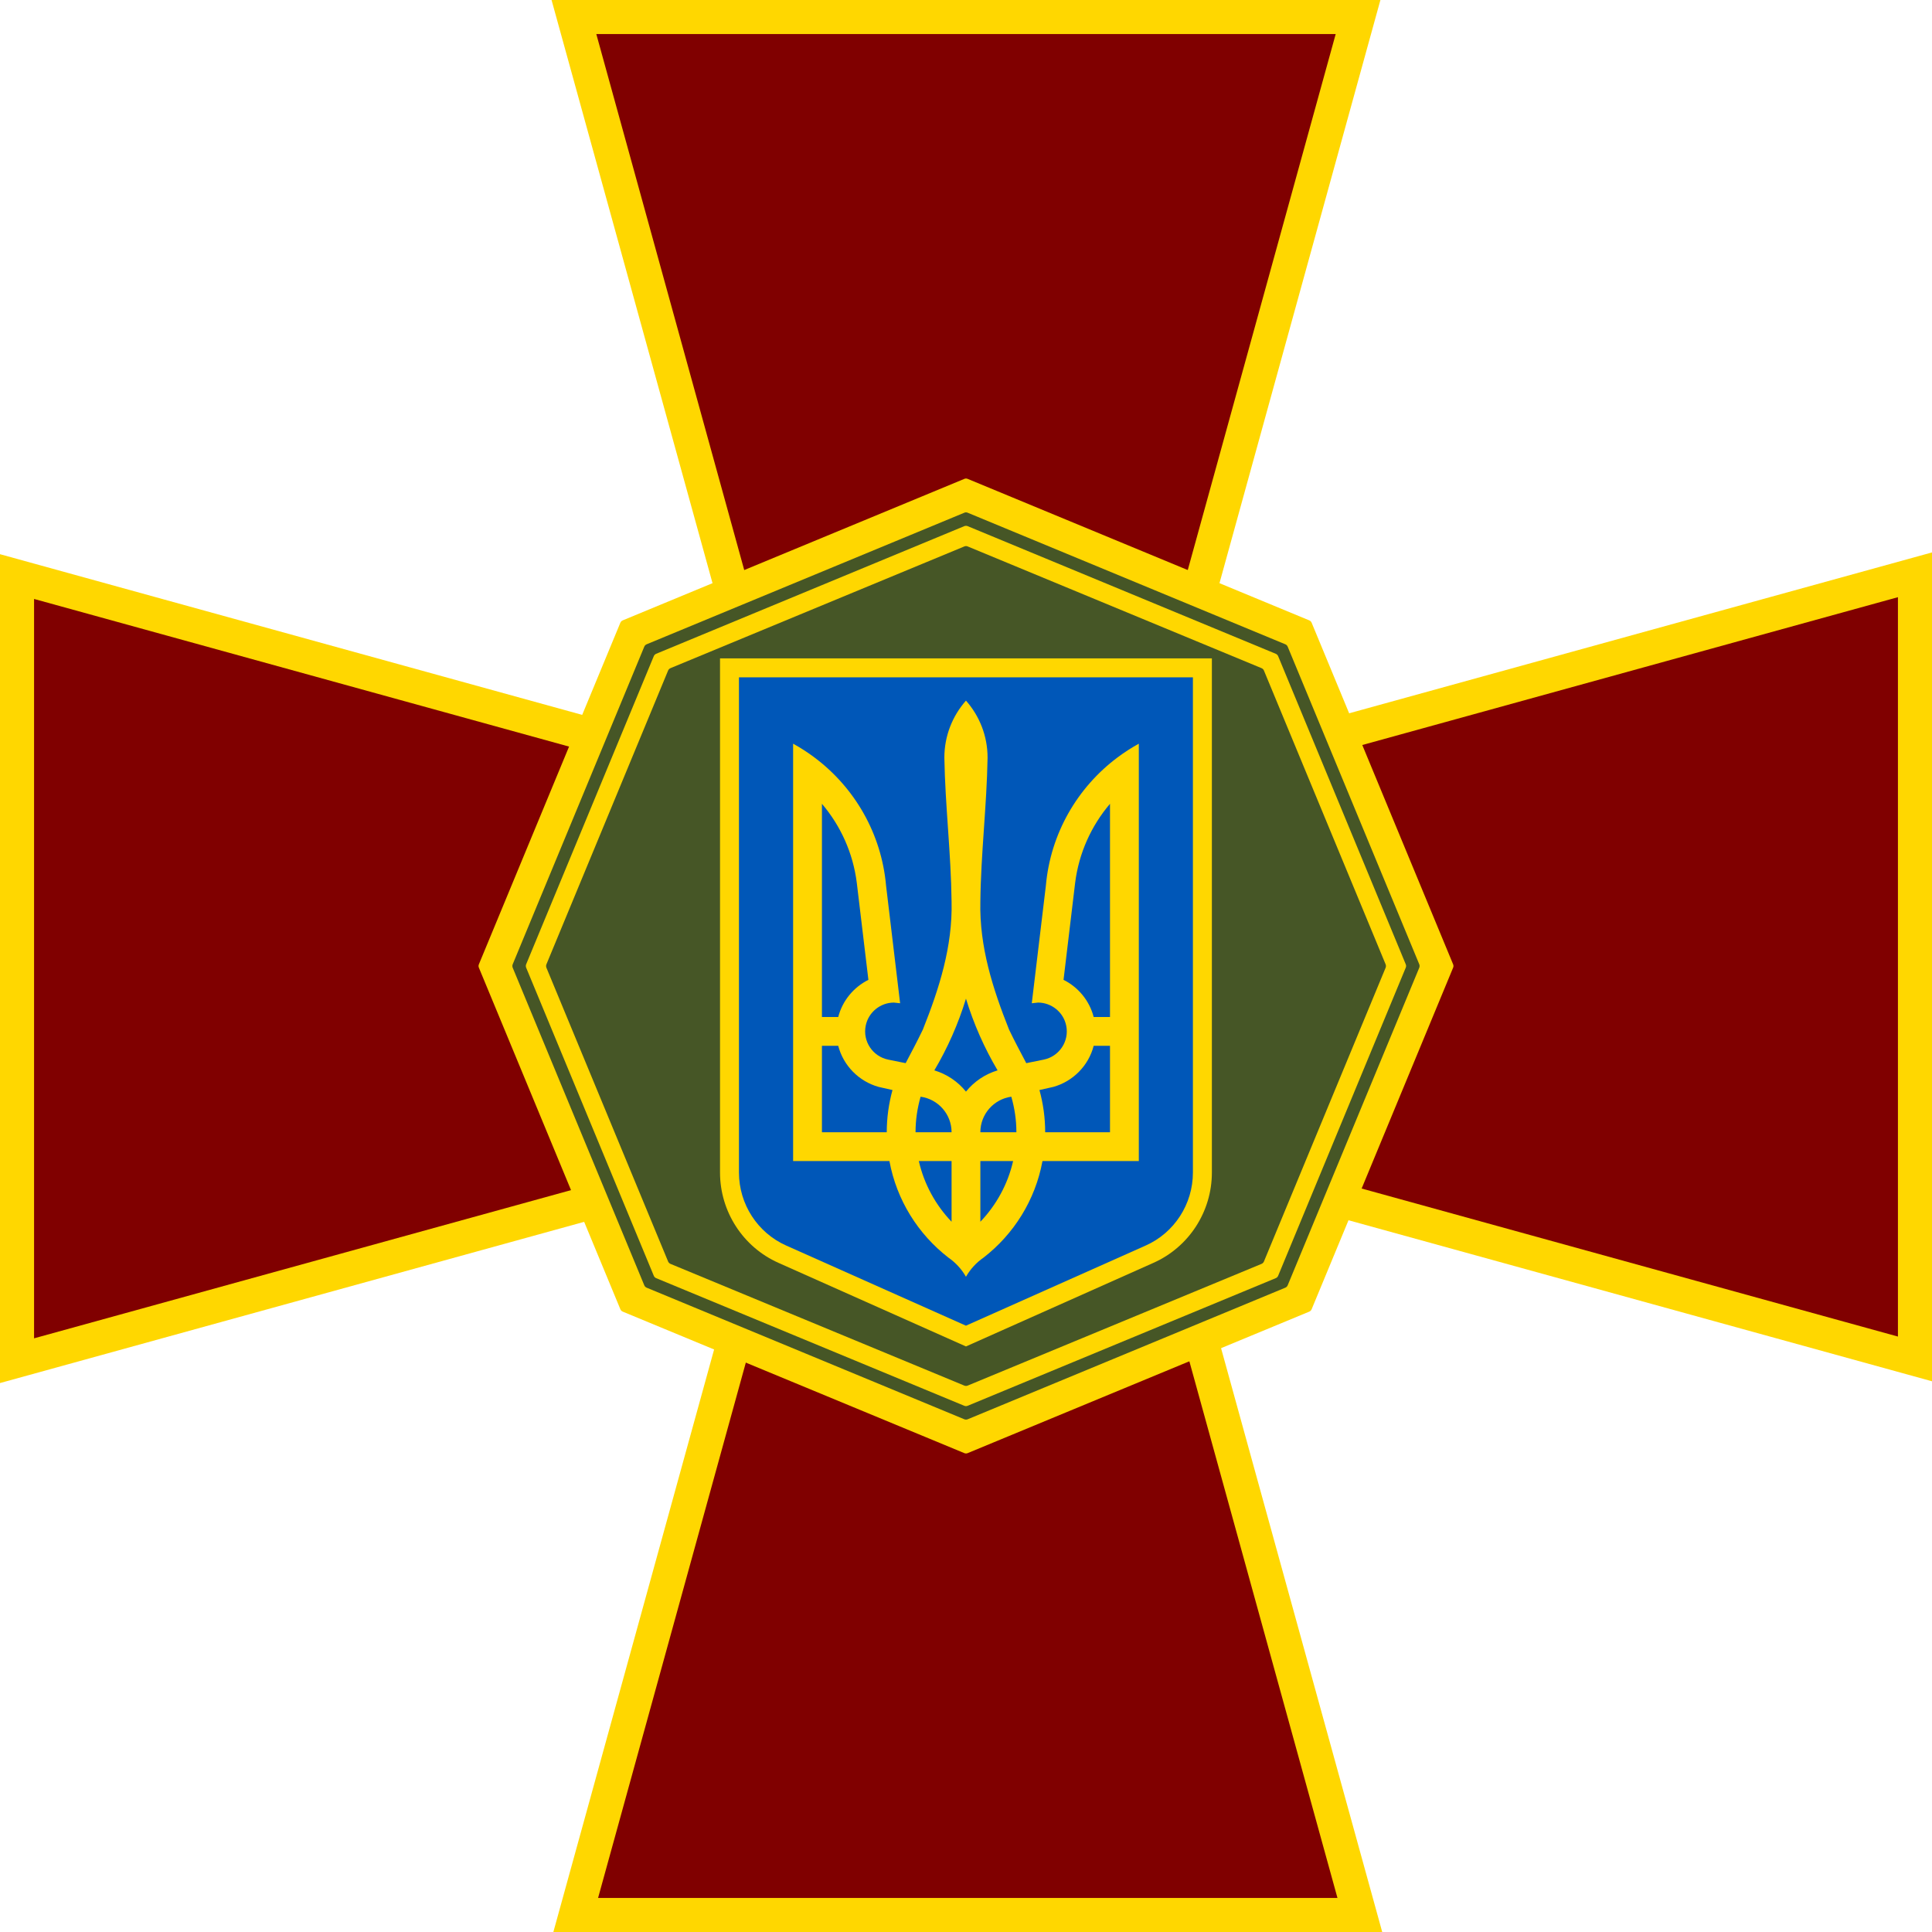 <svg width="60" height="60" viewBox="0 0 60 60" fill="none" xmlns="http://www.w3.org/2000/svg">
<path d="M59.471 42.203L35.651 35.629L42.231 59.471H17.88L24.453 35.655L0.529 42.258V17.906L24.442 24.506L17.825 0.529H42.176L35.575 24.446L59.471 17.851V42.203Z" fill="#800000"/>
<path d="M41.481 1.058L35.313 23.407L34.817 25.204L36.614 24.708L58.942 18.546V41.508L36.69 35.366L34.893 34.87L35.389 36.667L41.536 58.942H18.574L24.714 36.694L25.21 34.897L23.413 35.393L1.058 41.563V18.601L23.402 24.767L25.199 25.263L24.703 23.466L18.519 1.058H41.481ZM42.87 0H17.129L23.684 23.748L0 17.211V42.952L23.694 36.413L17.185 60H42.926L36.408 36.386L60 42.897V17.156L36.333 23.688L42.87 0Z" fill="#FFD700"/>
<path d="M29.999 14.861C29.981 14.861 29.964 14.865 29.948 14.872L19.34 19.266C19.306 19.279 19.28 19.306 19.266 19.339L14.872 29.948C14.858 29.981 14.858 30.019 14.872 30.052L19.266 40.66C19.28 40.694 19.306 40.72 19.34 40.734L29.948 45.128C29.981 45.142 30.019 45.142 30.052 45.128L40.66 40.734C40.694 40.72 40.72 40.694 40.734 40.66L45.128 30.052C45.142 30.019 45.142 29.981 45.128 29.948L40.734 19.339C40.72 19.306 40.694 19.279 40.66 19.266L30.052 14.872C30.035 14.865 30.017 14.861 29.999 14.861Z" fill="#FFD700"/>
<path d="M29.998 15.912C29.981 15.912 29.964 15.916 29.948 15.923L20.082 20.009C20.049 20.023 20.022 20.049 20.009 20.082L15.922 29.948C15.909 29.981 15.909 30.018 15.922 30.052L20.009 39.917C20.022 39.95 20.049 39.976 20.082 39.99L29.948 44.077C29.981 44.09 30.018 44.09 30.052 44.077L39.917 39.99C39.95 39.976 39.976 39.95 39.99 39.917L44.077 30.052C44.09 30.018 44.09 29.981 44.077 29.948L39.99 20.082C39.976 20.049 39.95 20.023 39.917 20.009L30.052 15.923C30.035 15.916 30.017 15.912 29.998 15.912Z" fill="#465626"/>
<path d="M29.998 16.33C29.98 16.33 29.963 16.334 29.947 16.34L20.378 20.304C20.344 20.318 20.318 20.345 20.304 20.378L16.34 29.947C16.327 29.98 16.327 30.018 16.34 30.051L20.304 39.62C20.318 39.654 20.344 39.68 20.378 39.694L29.947 43.658C29.98 43.672 30.018 43.672 30.051 43.658L39.62 39.694C39.654 39.68 39.68 39.654 39.694 39.62L43.657 30.051C43.671 30.018 43.671 29.98 43.657 29.947L39.694 20.378C39.68 20.345 39.654 20.318 39.62 20.304L30.051 16.34C30.034 16.333 30.016 16.33 29.998 16.33Z" fill="#FFD700"/>
<path d="M29.999 16.959C29.982 16.959 29.965 16.963 29.948 16.97L20.823 20.75C20.79 20.763 20.763 20.79 20.749 20.823L16.969 29.949C16.956 29.982 16.956 30.019 16.969 30.053L20.749 39.178C20.763 39.211 20.79 39.237 20.823 39.251L29.948 43.031C29.982 43.045 30.019 43.045 30.052 43.031L39.178 39.251C39.211 39.237 39.238 39.211 39.252 39.178L43.032 30.053C43.045 30.019 43.045 29.982 43.032 29.949L39.252 20.823C39.238 20.79 39.211 20.763 39.178 20.75L30.052 16.97C30.036 16.962 30.018 16.959 29.999 16.959Z" fill="#465626"/>
<path d="M24.176 39.219C23.075 38.728 22.363 37.629 22.361 36.417V20.447H37.636V36.417C37.635 37.629 36.923 38.728 35.821 39.219L29.999 41.815L24.176 39.219Z" fill="#FFD700"/>
<path d="M22.949 21.035V36.417C22.951 37.397 23.526 38.285 24.415 38.681L29.998 41.17L35.581 38.681C36.47 38.285 37.046 37.397 37.047 36.416V21.035H22.949Z" fill="#0057B8"/>
<path d="M29.999 21.758C29.582 22.231 29.328 22.85 29.328 23.53C29.353 25.023 29.536 26.512 29.552 28.004C29.585 29.395 29.168 30.701 28.66 31.975C28.491 32.327 28.308 32.672 28.126 33.017L27.587 32.908C27.103 32.811 26.788 32.34 26.885 31.856C26.97 31.432 27.343 31.138 27.759 31.136L27.954 31.157L27.518 27.508C27.375 25.883 26.537 24.457 25.302 23.53C25.09 23.37 24.865 23.225 24.631 23.096V36.058H27.622C27.846 37.272 28.514 38.33 29.454 39.057C29.677 39.211 29.864 39.414 29.999 39.651C30.134 39.414 30.321 39.211 30.544 39.057C31.483 38.33 32.152 37.272 32.375 36.058H35.367V23.096C35.133 23.225 34.908 23.37 34.696 23.53C33.461 24.457 32.623 25.883 32.48 27.508L32.043 31.157L32.239 31.136C32.655 31.138 33.028 31.432 33.113 31.856C33.21 32.34 32.895 32.811 32.41 32.908L31.872 33.017C31.689 32.672 31.506 32.327 31.337 31.975C30.83 30.701 30.413 29.395 30.446 28.004C30.462 26.512 30.645 25.023 30.67 23.53C30.67 22.85 30.416 22.231 29.999 21.758ZM25.526 24.963C26.105 25.643 26.493 26.49 26.609 27.421L26.969 30.43C26.511 30.658 26.163 31.077 26.032 31.584H25.526C25.526 31.584 25.526 24.963 25.526 24.963ZM34.472 24.963V31.584H33.965C33.835 31.077 33.487 30.658 33.029 30.43L33.389 27.421C33.505 26.49 33.893 25.643 34.472 24.963ZM29.999 31.014C30.239 31.8 30.57 32.547 30.981 33.241C30.59 33.359 30.25 33.59 29.999 33.901C29.748 33.59 29.408 33.359 29.017 33.241C29.428 32.547 29.759 31.8 29.999 31.014ZM25.526 32.479H26.032C26.192 33.096 26.674 33.584 27.287 33.755L27.717 33.852C27.602 34.27 27.539 34.71 27.539 35.163H25.526V32.479ZM33.965 32.479H34.472V35.163H32.459C32.459 34.709 32.396 34.27 32.281 33.852L32.711 33.755C33.324 33.584 33.806 33.096 33.965 32.479ZM28.59 34.059C29.133 34.135 29.552 34.599 29.552 35.163H28.433C28.433 34.779 28.49 34.41 28.59 34.059ZM31.407 34.059C31.508 34.41 31.565 34.779 31.565 35.163H30.446C30.446 34.599 30.864 34.135 31.407 34.059ZM28.535 36.058H29.552V37.942C29.058 37.426 28.7 36.778 28.535 36.058ZM30.446 36.058H31.463C31.298 36.778 30.94 37.426 30.446 37.942V36.058Z" fill="#FFD700"/>
</svg>
